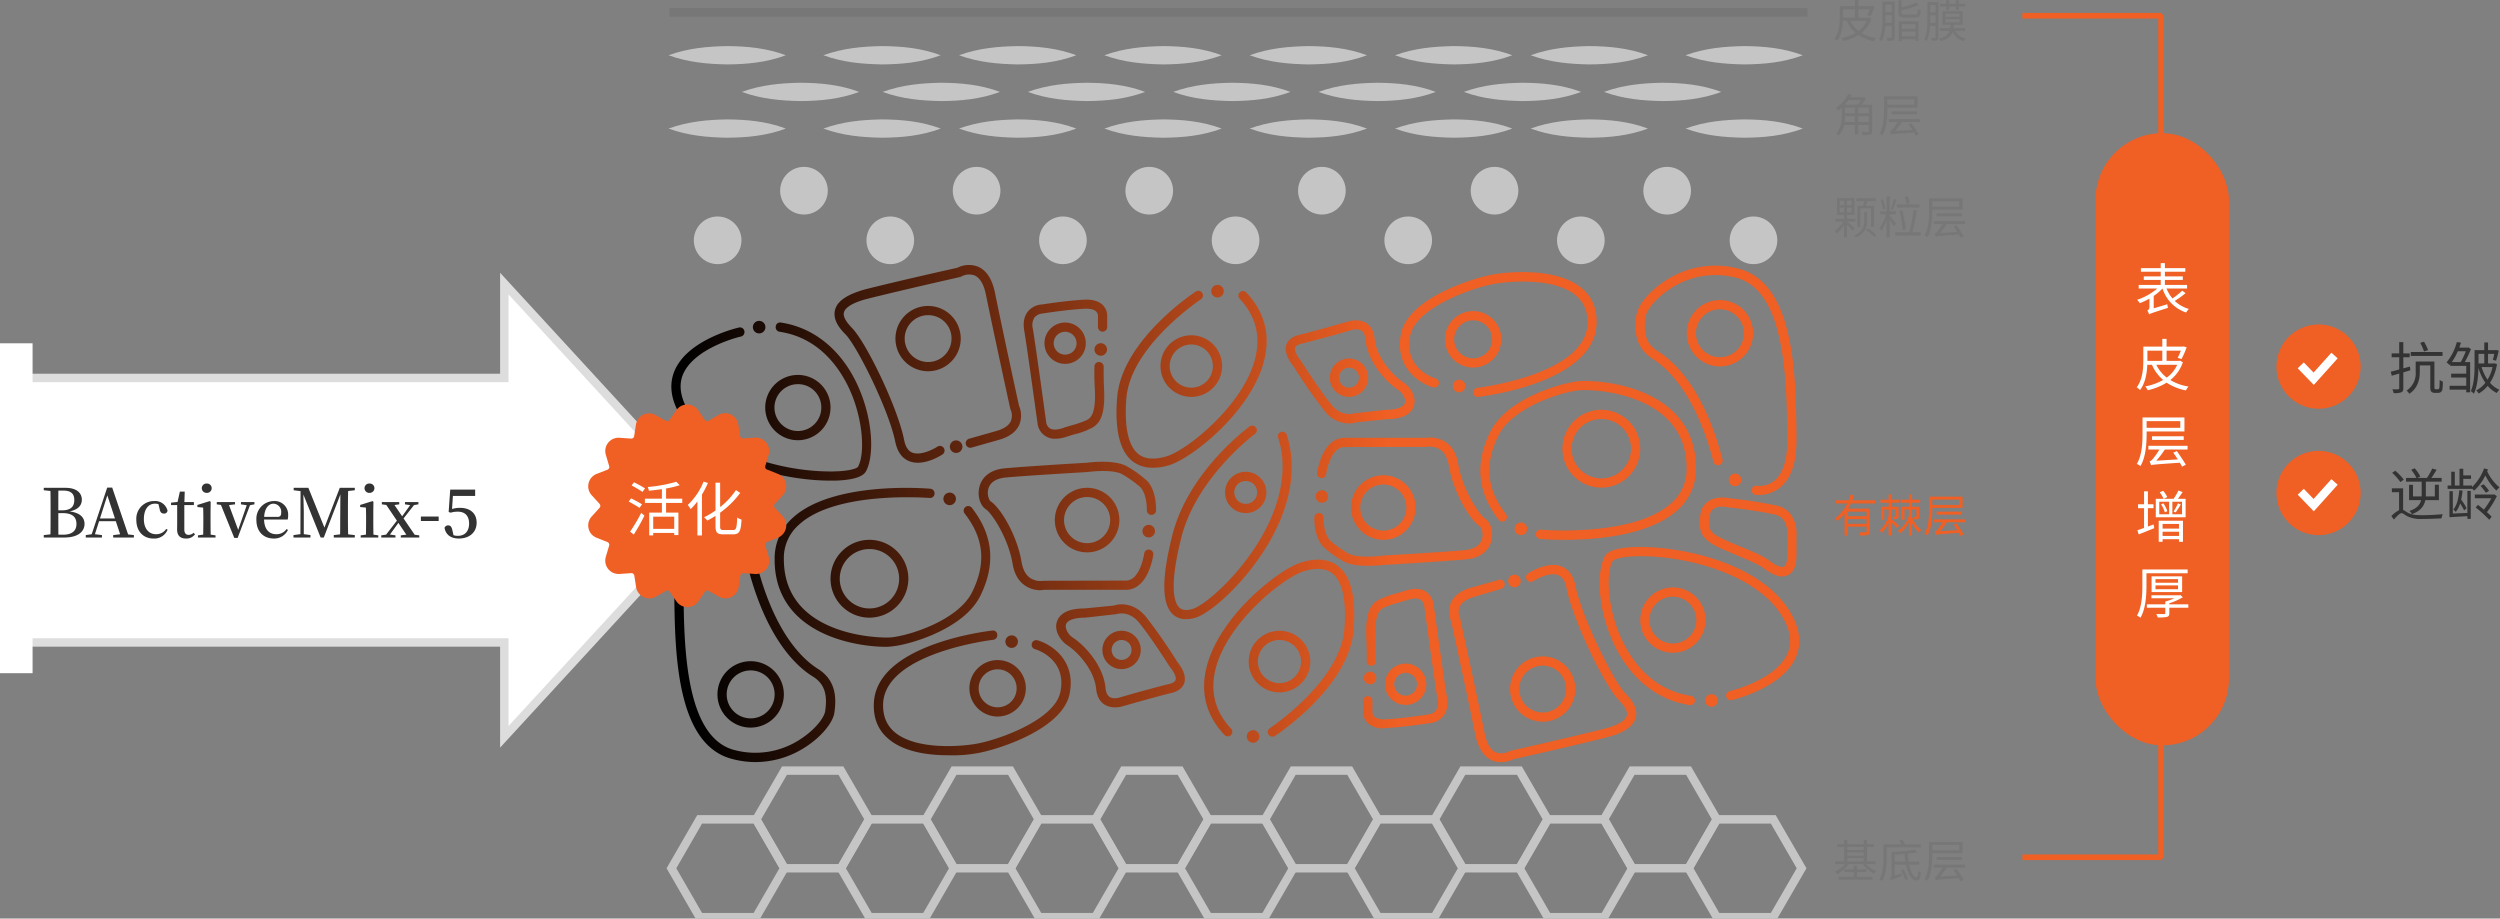 <svg xmlns="http://www.w3.org/2000/svg" xmlns:xlink="http://www.w3.org/1999/xlink" width="890" height="327" viewBox="0 0 890 327">
  <rect x="0" y="0" width="890" height="327" fill="#808080" stroke="none"/>
  <defs>
    <linearGradient id="linear-gradient" x1="0.638" y1="0.52" x2="0.016" y2="0.53" gradientUnits="objectBoundingBox">
      <stop offset="0" stop-color="#f05f23"/>
      <stop offset="1"/>
    </linearGradient>
    <clipPath id="clip-icon-product-intro-2-cn">
      <rect width="890" height="327"/>
    </clipPath>
  </defs>
  <g id="icon-product-intro-2-cn" clip-path="url(#clip-icon-product-intro-2-cn)">
    <g id="Group_18478" data-name="Group 18478" transform="translate(237.631 4.408)">
      <path id="Path_27039" data-name="Path 27039" d="M0,0H405.133" transform="translate(0.699)" fill="none" stroke="#777" stroke-width="3"/>
      <g id="Group_18471" data-name="Group 18471" transform="translate(0.369 12)">
        <g id="Group_18408" data-name="Group 18408" transform="translate(0 26.098)">
          <path id="Path_26913" data-name="Path 26913" d="M.71,10.712C7.691,8.168,14.607,7.58,21.588,7.45c6.981.065,13.9.652,20.878,3.262-6.981,2.61-13.9,3.2-20.878,3.262C14.607,13.844,7.691,13.257.71,10.712Z" transform="translate(-0.71 -7.45)" fill="#c5c5c5"/>
        </g>
        <g id="Group_18409" data-name="Group 18409" transform="translate(55.131 26.098)">
          <path id="Path_26914" data-name="Path 26914" d="M9.16,10.712c6.981-2.545,13.9-3.132,20.878-3.262,6.981.065,13.9.652,20.878,3.262-6.981,2.61-13.9,3.2-20.878,3.262C23.057,13.844,16.076,13.257,9.16,10.712Z" transform="translate(-9.16 -7.45)" fill="#c5c5c5"/>
        </g>
        <g id="Group_18410" data-name="Group 18410" transform="translate(103.415 26.098)">
          <path id="Path_26915" data-name="Path 26915" d="M17.6,10.712C24.581,8.168,31.5,7.58,38.478,7.45c6.981.065,13.9.652,20.878,3.262-6.981,2.61-13.9,3.2-20.878,3.262C31.562,13.844,24.581,13.257,17.6,10.712Z" transform="translate(-17.6 -7.45)" fill="#c5c5c5"/>
        </g>
        <g id="Group_18411" data-name="Group 18411" transform="translate(155.153 26.098)">
          <path id="Path_26916" data-name="Path 26916" d="M26.05,10.712c6.981-2.545,13.9-3.132,20.878-3.262,6.981.065,13.9.652,20.878,3.262-6.981,2.61-13.9,3.2-20.878,3.262C39.947,13.844,33.031,13.257,26.05,10.712Z" transform="translate(-26.05 -7.45)" fill="#c5c5c5"/>
        </g>
        <g id="Group_18412" data-name="Group 18412" transform="translate(206.891 26.098)">
          <path id="Path_26917" data-name="Path 26917" d="M34.5,10.712C41.481,8.168,48.4,7.58,55.378,7.45c6.981.065,13.9.652,20.878,3.262-6.981,2.61-13.9,3.2-20.878,3.262C48.4,13.844,41.416,13.257,34.5,10.712Z" transform="translate(-34.5 -7.45)" fill="#c5c5c5"/>
        </g>
        <g id="Group_18413" data-name="Group 18413" transform="translate(258.629 26.098)">
          <path id="Path_26918" data-name="Path 26918" d="M42.95,10.712c6.981-2.545,13.9-3.132,20.878-3.262,6.981.065,13.9.652,20.878,3.262-6.981,2.61-13.9,3.2-20.878,3.262C56.847,13.844,49.866,13.257,42.95,10.712Z" transform="translate(-42.95 -7.45)" fill="#c5c5c5"/>
        </g>
        <g id="Group_18414" data-name="Group 18414" transform="translate(306.912 26.098)">
          <path id="Path_26919" data-name="Path 26919" d="M51.39,10.712c6.981-2.545,13.9-3.132,20.878-3.262,6.981.065,13.9.652,20.878,3.262-6.981,2.61-13.9,3.2-20.878,3.262C65.287,13.844,58.371,13.257,51.39,10.712Z" transform="translate(-51.39 -7.45)" fill="#c5c5c5"/>
        </g>
        <g id="Group_18415" data-name="Group 18415" transform="translate(362.043 26.098)">
          <path id="Path_26920" data-name="Path 26920" d="M59.84,10.712c6.981-2.545,13.9-3.132,20.878-3.262,6.981.065,13.9.652,20.878,3.262-6.981,2.61-13.9,3.2-20.878,3.262C73.737,13.844,66.821,13.257,59.84,10.712Z" transform="translate(-59.84 -7.45)" fill="#c5c5c5"/>
        </g>
        <g id="Group_18425" data-name="Group 18425" transform="translate(26.098 13.049)">
          <path id="Path_26930" data-name="Path 26930" d="M4.71,8.712c6.981-2.545,13.9-3.132,20.878-3.262,6.981.065,13.9.652,20.878,3.262-6.981,2.61-13.9,3.2-20.878,3.262C18.607,11.844,11.691,11.257,4.71,8.712Z" transform="translate(-4.71 -5.45)" fill="#c5c5c5"/>
        </g>
        <g id="Group_18426" data-name="Group 18426" transform="translate(76.229 13.049)">
          <path id="Path_26931" data-name="Path 26931" d="M13.16,8.712c6.981-2.545,13.9-3.132,20.878-3.262,6.981.065,13.9.652,20.878,3.262-6.981,2.61-13.9,3.2-20.878,3.262C27.057,11.844,20.076,11.257,13.16,8.712Z" transform="translate(-13.16 -5.45)" fill="#c5c5c5"/>
        </g>
        <g id="Group_18427" data-name="Group 18427" transform="translate(127.906 13.049)">
          <path id="Path_26932" data-name="Path 26932" d="M21.6,8.712C28.581,6.168,35.5,5.58,42.478,5.45c6.981.065,13.9.652,20.878,3.262-6.981,2.61-13.9,3.2-20.878,3.262C35.562,11.844,28.581,11.257,21.6,8.712Z" transform="translate(-21.6 -5.45)" fill="#c5c5c5"/>
        </g>
        <g id="Group_18428" data-name="Group 18428" transform="translate(179.644 13.049)">
          <path id="Path_26933" data-name="Path 26933" d="M30.05,8.712c6.981-2.545,13.9-3.132,20.878-3.262,6.981.065,13.9.652,20.878,3.262-6.981,2.61-13.9,3.2-20.878,3.262C43.947,11.844,37.031,11.257,30.05,8.712Z" transform="translate(-30.05 -5.45)" fill="#c5c5c5"/>
        </g>
        <g id="Group_18429" data-name="Group 18429" transform="translate(231.382 13.049)">
          <path id="Path_26934" data-name="Path 26934" d="M38.5,8.712C45.481,6.168,52.4,5.58,59.378,5.45c6.981.065,13.9.652,20.878,3.262-6.981,2.61-13.9,3.2-20.878,3.262C52.4,11.844,45.416,11.257,38.5,8.712Z" transform="translate(-38.5 -5.45)" fill="#c5c5c5"/>
        </g>
        <g id="Group_18430" data-name="Group 18430" transform="translate(283.12 13.049)">
          <path id="Path_26935" data-name="Path 26935" d="M46.95,8.712c6.981-2.545,13.9-3.132,20.878-3.262,6.981.065,13.9.652,20.878,3.262-6.981,2.61-13.9,3.2-20.878,3.262C60.847,11.844,53.866,11.257,46.95,8.712Z" transform="translate(-46.95 -5.45)" fill="#c5c5c5"/>
        </g>
        <g id="Group_18431" data-name="Group 18431" transform="translate(333.01 13.049)">
          <path id="Path_26936" data-name="Path 26936" d="M55.39,8.712c6.981-2.545,13.9-3.132,20.878-3.262,6.981.065,13.9.652,20.878,3.262-6.981,2.61-13.9,3.2-20.878,3.262C69.287,11.844,62.371,11.257,55.39,8.712Z" transform="translate(-55.39 -5.45)" fill="#c5c5c5"/>
        </g>
        <g id="Group_18441" data-name="Group 18441" transform="translate(0 0)">
          <path id="Path_26946" data-name="Path 26946" d="M.71,6.712C7.691,4.168,14.607,3.58,21.588,3.45c6.981.065,13.9.652,20.878,3.262-6.981,2.61-13.9,3.2-20.878,3.262C14.607,9.844,7.691,9.257.71,6.712Z" transform="translate(-0.71 -3.45)" fill="#c5c5c5"/>
        </g>
        <g id="Group_18442" data-name="Group 18442" transform="translate(55.131 0)">
          <path id="Path_26947" data-name="Path 26947" d="M9.16,6.712c6.981-2.545,13.9-3.132,20.878-3.262,6.981.065,13.9.652,20.878,3.262-6.981,2.61-13.9,3.2-20.878,3.262C23.057,9.844,16.076,9.257,9.16,6.712Z" transform="translate(-9.16 -3.45)" fill="#c5c5c5"/>
        </g>
        <g id="Group_18443" data-name="Group 18443" transform="translate(103.415 0)">
          <path id="Path_26948" data-name="Path 26948" d="M17.6,6.712C24.581,4.168,31.5,3.58,38.478,3.45c6.981.065,13.9.652,20.878,3.262-6.981,2.61-13.9,3.2-20.878,3.262C31.562,9.844,24.581,9.257,17.6,6.712Z" transform="translate(-17.6 -3.45)" fill="#c5c5c5"/>
        </g>
        <g id="Group_18444" data-name="Group 18444" transform="translate(155.153 0)">
          <path id="Path_26949" data-name="Path 26949" d="M26.05,6.712c6.981-2.545,13.9-3.132,20.878-3.262,6.981.065,13.9.652,20.878,3.262-6.981,2.61-13.9,3.2-20.878,3.262C39.947,9.844,33.031,9.257,26.05,6.712Z" transform="translate(-26.05 -3.45)" fill="#c5c5c5"/>
        </g>
        <g id="Group_18445" data-name="Group 18445" transform="translate(206.891 0)">
          <path id="Path_26950" data-name="Path 26950" d="M34.5,6.712C41.481,4.168,48.4,3.58,55.378,3.45c6.981.065,13.9.652,20.878,3.262-6.981,2.61-13.9,3.2-20.878,3.262C48.4,9.844,41.416,9.257,34.5,6.712Z" transform="translate(-34.5 -3.45)" fill="#c5c5c5"/>
        </g>
        <g id="Group_18446" data-name="Group 18446" transform="translate(258.629 0)">
          <path id="Path_26951" data-name="Path 26951" d="M42.95,6.712c6.981-2.545,13.9-3.132,20.878-3.262,6.981.065,13.9.652,20.878,3.262-6.981,2.61-13.9,3.2-20.878,3.262C56.847,9.844,49.866,9.257,42.95,6.712Z" transform="translate(-42.95 -3.45)" fill="#c5c5c5"/>
        </g>
        <g id="Group_18447" data-name="Group 18447" transform="translate(306.912 0)">
          <path id="Path_26952" data-name="Path 26952" d="M51.39,6.712c6.981-2.545,13.9-3.132,20.878-3.262,6.981.065,13.9.652,20.878,3.262-6.981,2.61-13.9,3.2-20.878,3.262C65.287,9.844,58.371,9.257,51.39,6.712Z" transform="translate(-51.39 -3.45)" fill="#c5c5c5"/>
        </g>
        <g id="Group_18448" data-name="Group 18448" transform="translate(362.043 0)">
          <path id="Path_26953" data-name="Path 26953" d="M59.84,6.712c6.981-2.545,13.9-3.132,20.878-3.262,6.981.065,13.9.652,20.878,3.262-6.981,2.61-13.9,3.2-20.878,3.262C73.737,9.844,66.821,9.257,59.84,6.712Z" transform="translate(-59.84 -3.45)" fill="#c5c5c5"/>
        </g>
      </g>
      <g id="Group_18472" data-name="Group 18472" transform="translate(9.369 55)">
        <ellipse id="Ellipse_350" data-name="Ellipse 350" cx="8.482" cy="8.482" rx="8.482" ry="8.482" transform="translate(61.46 17.661)" fill="#c5c5c5"/>
        <ellipse id="Ellipse_351" data-name="Ellipse 351" cx="8.482" cy="8.482" rx="8.482" ry="8.482" transform="translate(0 17.661)" fill="#c5c5c5"/>
        <ellipse id="Ellipse_352" data-name="Ellipse 352" cx="8.482" cy="8.482" rx="8.482" ry="8.482" transform="translate(122.92 17.661)" fill="#c5c5c5"/>
        <ellipse id="Ellipse_353" data-name="Ellipse 353" cx="8.482" cy="8.482" rx="8.482" ry="8.482" transform="translate(184.381 17.661)" fill="#c5c5c5"/>
        <ellipse id="Ellipse_354" data-name="Ellipse 354" cx="8.482" cy="8.482" rx="8.482" ry="8.482" transform="translate(245.841 17.661)" fill="#c5c5c5"/>
        <ellipse id="Ellipse_355" data-name="Ellipse 355" cx="8.482" cy="8.482" rx="8.482" ry="8.482" transform="translate(307.301 17.661)" fill="#c5c5c5"/>
        <ellipse id="Ellipse_356" data-name="Ellipse 356" cx="8.482" cy="8.482" rx="8.482" ry="8.482" transform="translate(368.761 17.661)" fill="#c5c5c5"/>
        <ellipse id="Ellipse_366" data-name="Ellipse 366" cx="8.482" cy="8.482" rx="8.482" ry="8.482" transform="translate(30.73 0)" fill="#c5c5c5"/>
        <ellipse id="Ellipse_368" data-name="Ellipse 368" cx="8.482" cy="8.482" rx="8.482" ry="8.482" transform="translate(92.19 0)" fill="#c5c5c5"/>
        <ellipse id="Ellipse_369" data-name="Ellipse 369" cx="8.482" cy="8.482" rx="8.482" ry="8.482" transform="translate(153.65 0)" fill="#c5c5c5"/>
        <ellipse id="Ellipse_371" data-name="Ellipse 371" cx="8.482" cy="8.482" rx="8.482" ry="8.482" transform="translate(215.111 0)" fill="#c5c5c5"/>
        <ellipse id="Ellipse_373" data-name="Ellipse 373" cx="8.482" cy="8.482" rx="8.482" ry="8.482" transform="translate(276.571 0)" fill="#c5c5c5"/>
        <ellipse id="Ellipse_374" data-name="Ellipse 374" cx="8.482" cy="8.482" rx="8.482" ry="8.482" transform="translate(338.031 0)" fill="#c5c5c5"/>
      </g>
      <g id="Group_18473" data-name="Group 18473" transform="translate(1.398 269.92)">
        <path id="Path_27011" data-name="Path 27011" d="M30.713,81.78H10.624L.58,64.375,10.624,46.97H30.713L40.757,64.375Z" transform="translate(-0.58 -29.601)" fill="none" stroke="#c5c5c5" stroke-linecap="round" stroke-miterlimit="10" stroke-width="3"/>
        <path id="Path_27012" data-name="Path 27012" d="M39.043,86.544H18.954L8.91,69.139,18.954,51.77H39.043L49.087,69.139Z" transform="translate(21.295 -51.77)" fill="none" stroke="#c5c5c5" stroke-linecap="round" stroke-miterlimit="10" stroke-width="3"/>
        <path id="Path_27013" data-name="Path 27013" d="M47.363,81.78H27.274L17.23,64.375,27.274,46.97H47.363L57.407,64.375Z" transform="translate(43.144 -29.601)" fill="none" stroke="#c5c5c5" stroke-linecap="round" stroke-miterlimit="10" stroke-width="3"/>
        <path id="Path_27014" data-name="Path 27014" d="M55.693,86.544H35.6L25.56,69.139,35.6,51.77H55.693L65.737,69.139Z" transform="translate(65.019 -51.77)" fill="none" stroke="#c5c5c5" stroke-linecap="round" stroke-miterlimit="10" stroke-width="3"/>
        <path id="Path_27015" data-name="Path 27015" d="M64.013,81.78H43.924L33.88,64.375,43.924,46.97H64.013L74.057,64.375Z" transform="translate(86.868 -29.601)" fill="none" stroke="#c5c5c5" stroke-linecap="round" stroke-miterlimit="10" stroke-width="3"/>
        <path id="Path_27016" data-name="Path 27016" d="M72.343,86.544H52.254L42.21,69.139,52.254,51.77H72.343L82.387,69.139Z" transform="translate(108.743 -51.77)" fill="none" stroke="#c5c5c5" stroke-linecap="round" stroke-miterlimit="10" stroke-width="3"/>
        <path id="Path_27042" data-name="Path 27042" d="M72.343,86.544H52.254L42.21,69.139,52.254,51.77H72.343L82.387,69.139Z" transform="translate(289.746 -51.77)" fill="none" stroke="#c5c5c5" stroke-linecap="round" stroke-miterlimit="10" stroke-width="3"/>
        <path id="Path_27017" data-name="Path 27017" d="M80.663,81.78H60.574L50.53,64.375,60.574,46.97H80.663l10.08,17.405Z" transform="translate(130.592 -29.601)" fill="none" stroke="#c5c5c5" stroke-linecap="round" stroke-miterlimit="10" stroke-width="3"/>
        <path id="Path_27040" data-name="Path 27040" d="M80.663,81.78H60.574L50.53,64.375,60.574,46.97H80.663l10.08,17.405Z" transform="translate(311.595 -29.601)" fill="none" stroke="#c5c5c5" stroke-linecap="round" stroke-miterlimit="10" stroke-width="3"/>
        <path id="Path_27018" data-name="Path 27018" d="M88.993,86.544H68.9L58.86,69.139,68.9,51.77H88.993L99.037,69.139Z" transform="translate(152.467 -51.77)" fill="none" stroke="#c5c5c5" stroke-linecap="round" stroke-miterlimit="10" stroke-width="3"/>
        <path id="Path_27019" data-name="Path 27019" d="M97.323,81.78H77.234L67.19,64.375,77.234,46.97H97.323l10.044,17.405Z" transform="translate(174.342 -29.601)" fill="none" stroke="#c5c5c5" stroke-linecap="round" stroke-miterlimit="10" stroke-width="3"/>
        <path id="Path_27020" data-name="Path 27020" d="M105.679,86.544H85.554L75.51,69.139,85.554,51.77h20.125l10.044,17.369Z" transform="translate(196.191 -51.77)" fill="none" stroke="#c5c5c5" stroke-linecap="round" stroke-miterlimit="10" stroke-width="3"/>
        <path id="Path_27021" data-name="Path 27021" d="M113.973,81.78H93.884L83.84,64.375,93.884,46.97h20.088l10.044,17.405Z" transform="translate(218.066 -29.601)" fill="none" stroke="#c5c5c5" stroke-linecap="round" stroke-miterlimit="10" stroke-width="3"/>
      </g>
      <path id="Path_27037" data-name="Path 27037" d="M56.47,76.768c-15.562,0-41.959-5.778-52.6-22.129C-.067,48.6-.986,42.951,1.049,37.895,5.58,26.6,23.244,22.464,24.032,22.267A1.612,1.612,0,0,1,26,23.514a1.643,1.643,0,0,1-1.248,1.97c-.2,0-16.744,3.94-20.684,13.658-1.576,4.006-.722,8.668,2.561,13.724C15.5,66.459,37.887,73.091,54.959,73.485c7.748.2,11.032-.985,11.491-1.642,2.627-4.728,1.839-17.795-3.612-28.826-3.809-7.683-11.1-17.27-24.3-19.24a1.649,1.649,0,0,1-1.379-1.9A1.555,1.555,0,0,1,39,20.494c11.36,1.707,20.881,9.193,26.725,21.078C71.9,54.18,72.36,67.9,69.274,73.485c-1.116,1.97-4.728,3.086-10.835,3.283Zm.2-26A11.623,11.623,0,1,0,45.044,62.387,11.644,11.644,0,0,0,56.667,50.765Zm-3.283,0a8.339,8.339,0,1,1-8.339-8.339A8.268,8.268,0,0,1,53.383,50.765ZM84.377,111.7a13.855,13.855,0,1,0-13.855,13.855A13.9,13.9,0,0,0,84.377,111.7Zm-3.283,0a10.572,10.572,0,1,1-10.572-10.572A10.565,10.565,0,0,1,81.094,111.7Zm-41.04,41.171a11.819,11.819,0,1,0-11.819,11.82A11.854,11.854,0,0,0,40.054,152.872Zm-3.283,0a8.536,8.536,0,1,1-8.536-8.536A8.519,8.519,0,0,1,36.77,152.872Zm89.434-2.167a10.047,10.047,0,1,0-10.047,10.047A10.089,10.089,0,0,0,126.2,150.705Zm-3.283,0a6.763,6.763,0,1,1-6.763-6.763A6.754,6.754,0,0,1,122.921,150.705Zm44.192-13.658a6.829,6.829,0,1,0-6.829,6.829A6.866,6.866,0,0,0,167.113,137.047Zm-3.283,0a3.546,3.546,0,1,1-3.546-3.546A3.531,3.531,0,0,1,163.83,137.047ZM159.5,90.82a11.491,11.491,0,1,0-11.491,11.491A11.5,11.5,0,0,0,159.5,90.82Zm-3.283,0a8.208,8.208,0,1,1-8.208-8.208A8.211,8.211,0,0,1,156.213,90.82ZM103.025,26.207A11.623,11.623,0,1,0,91.4,37.829,11.644,11.644,0,0,0,103.025,26.207Zm-3.283,0A8.339,8.339,0,1,1,91.4,17.867,8.268,8.268,0,0,1,99.742,26.207Zm47.8,1.642a7.354,7.354,0,1,0-7.354,7.354A7.342,7.342,0,0,0,147.545,27.848Zm-3.283,0a4.071,4.071,0,1,1-4.071-4.071A4.092,4.092,0,0,1,144.262,27.848Zm51.809,8.142a10.966,10.966,0,1,0-10.966,10.966A10.985,10.985,0,0,0,196.071,35.991Zm-3.283,0a7.683,7.683,0,1,1-7.683-7.683A7.692,7.692,0,0,1,192.788,35.991ZM96.525,67.444a1.657,1.657,0,1,0-1.839-2.758c-1.51.985-6.041,3.283-8.93,2.1-1.445-.591-2.43-2.1-2.889-4.531-2.3-11.557-13.461-34.6-18.517-39.792-.985-1.051-3.48-3.612-2.889-5.647.525-1.839,3.48-3.546,8.4-4.793,14.774-3.677,32.766-7.683,32.963-7.748l.46-.2a5.783,5.783,0,0,1,4.728-.328c1.9.854,3.283,3.283,4.005,6.96,2.561,12.607,8.6,40.318,8.6,40.318l.131.394a5.334,5.334,0,0,1,.131,4.137c-.722,1.576-2.43,2.758-5.187,3.546l-9.718,2.758a1.659,1.659,0,0,0-1.116,2.036,1.63,1.63,0,0,0,2.036,1.116l9.718-2.758c3.743-1.051,6.172-2.889,7.289-5.45a8.764,8.764,0,0,0-.131-6.7c-.525-2.364-6.107-28.038-8.536-40.121-.985-4.859-2.955-7.945-5.91-9.324a8.994,8.994,0,0,0-7.486.328c-2.036.46-18.911,4.2-32.832,7.683-6.3,1.773-9.85,4.071-10.7,7.223-1.116,3.874,2.3,7.42,3.743,8.865,4.137,4.268,15.365,26.857,17.664,38.151.722,3.546,2.364,5.844,4.859,6.895a8.317,8.317,0,0,0,3.086.591C91.994,70.464,96.328,67.575,96.525,67.444Zm44.192-6.3c.657-.2,1.576-.525,2.561-.788a28.017,28.017,0,0,0,6.566-2.43c2.3-1.379,4.728-3.677,4.2-13.921-.2-4.2-.131-7.748-.131-7.748a1.67,1.67,0,0,0-1.576-1.707,1.551,1.551,0,0,0-1.707,1.576c0,.131-.131,3.743.131,8.011.46,9.127-1.576,10.309-2.889,11.1a38.189,38.189,0,0,1-5.581,1.9c-1.051.328-2.036.591-2.692.854-2.233.788-3.94.788-4.925.131a3.218,3.218,0,0,1-1.248-2.364c-.066-.263-3.546-26-4.728-33.029a5.09,5.09,0,0,1,.657-4.137,4.268,4.268,0,0,1,2.758-1.313c.066,0,8.6-1.379,15.1-1.707,1.9-.066,3.283.263,4.005.985a2.245,2.245,0,0,1,.657,1.576v4.005a1.642,1.642,0,0,0,3.283,0V18.261a5.39,5.39,0,0,0-1.51-3.94c-1.445-1.445-3.677-2.1-6.5-1.97-6.7.328-15.1,1.707-15.234,1.707a7.069,7.069,0,0,0-4.925,2.43c-1.379,1.642-1.839,3.94-1.379,6.763,1.182,6.96,4.662,32.7,4.728,32.832a6.152,6.152,0,0,0,6.435,5.778A12.282,12.282,0,0,0,140.716,61.14Zm36.575,10.112c7.945-2.43,28.826-18.78,33.62-36.772,2.5-9.39.394-17.664-6.238-24.69a1.587,1.587,0,0,0-2.3-.066,1.645,1.645,0,0,0-.066,2.3c5.778,6.107,7.617,13.4,5.45,21.6-4.4,16.613-24.23,32.307-31.387,34.474-4.4,1.313-7.814,1.051-10.178-.854-3.546-2.889-4.99-9.718-4.2-19.83,1.51-18.583,26.266-35,26.528-35.2a1.657,1.657,0,0,0-1.839-2.758c-1.051.722-26.331,17.467-27.973,37.691-.919,11.426.919,19.043,5.384,22.654a11.239,11.239,0,0,0,7.223,2.364A18.421,18.421,0,0,0,177.291,71.252ZM78.4,135.8c6.107-.525,25.675-6.041,31.584-17.992,5.581-11.294,4.6-21.6-3.021-31.387a1.636,1.636,0,0,0-2.561,2.036c6.895,8.865,7.748,17.729,2.692,27.973-4.99,10.112-22.457,15.562-28.958,16.153-3.612.263-20.487-.328-30.468-9.521-5.122-4.728-7.617-10.9-7.617-18.386A15.694,15.694,0,0,1,45.5,92.4C58.768,80.248,91.6,82.94,91.928,82.94A1.6,1.6,0,0,0,93.7,81.43a1.632,1.632,0,0,0-1.51-1.773c-1.445-.131-34.539-2.824-48.92,10.309a19.321,19.321,0,0,0-6.5,14.709c-.066,8.471,2.889,15.5,8.6,20.75C55.025,134.289,70,135.931,76.3,135.931A15.288,15.288,0,0,0,78.4,135.8ZM47.8,171.587c5.516-3.546,9.718-8.6,10.244-12.213.722-5.056.722-11.491-5.91-15.628C46.817,140.4,36.9,131.2,30.6,107.17a1.669,1.669,0,0,0-2.036-1.182,1.69,1.69,0,0,0-1.182,2.036c6.566,25.149,17.2,34.933,22.982,38.479,4.005,2.5,5.319,6.107,4.4,12.345-.328,2.233-3.48,6.5-8.733,9.915a29.049,29.049,0,0,1-23.967,3.809C4.858,167.647,4.529,135.406,4.332,116.1v-1.116c-.066-6.829,1.445-11.82,4.4-14.38a8.755,8.755,0,0,1,6.369-1.97,1.636,1.636,0,0,0,.591-3.218,11.588,11.588,0,0,0-9,2.692c-3.809,3.283-5.713,8.93-5.647,16.941v1.116c.2,21.472.591,53.976,20.093,59.557a32.954,32.954,0,0,0,8.733,1.248A32.73,32.73,0,0,0,47.8,171.587Zm62.052,2.036c7.486-1.51,29.352-8.536,31.913-20.881,2.43-11.885-6.369-17.664-11.36-19.108a1.642,1.642,0,1,0-.919,3.152c.131,0,11.491,3.349,9,15.234-1.97,9.718-20.947,16.679-29.352,18.32-5.253,1.051-21.932,2.561-29.68-4.071-2.889-2.5-4.2-5.778-4.071-10.112.788-18.189,38.807-22.654,39.2-22.72a1.634,1.634,0,0,0,1.445-1.839,1.538,1.538,0,0,0-1.839-1.445c-1.707.2-41.171,4.859-42.091,25.806-.263,5.319,1.51,9.653,5.187,12.739,5.319,4.6,13.921,5.844,21.209,5.844A49.464,49.464,0,0,0,109.854,173.622Zm50.89-16.547c.131,0,10.375-3.021,17.335-4.728,3.021-.722,4.137-2.364,4.531-3.546,1.051-3.415-2.233-7.157-2.43-7.42a189.627,189.627,0,0,0-11.229-16.153c-5.122-6.238-11.36-4.071-11.229-4.006l-10.638,1.051c-6.96,0-9.193,2.627-9.85,4.793-.985,3.218,1.313,6.763,3.874,8.4,3.809,2.5,9.456,8.865,10.112,15.365.263,2.692,1.313,4.662,3.086,5.713a6.664,6.664,0,0,0,3.546.919A7.955,7.955,0,0,0,160.744,157.075Zm-2.3-32.766c.2-.066,4.4-1.445,8.011,2.955,4.334,5.253,10.9,15.694,11.163,16.022.788.919,2.3,3.152,1.9,4.465-.263.722-1.313,1.182-2.167,1.379-7.026,1.707-17.4,4.728-17.6,4.793,0,0-2.233.788-3.677-.131-.854-.525-1.379-1.642-1.51-3.283-.788-8.011-7.486-15.168-11.557-17.795-1.576-.985-2.955-3.218-2.5-4.728s2.955-2.43,6.763-2.43Zm-25.675-8.668h29.023c8.011,0,9.718-11.951,9.784-12.476a1.633,1.633,0,0,0-1.379-1.839,1.6,1.6,0,0,0-1.839,1.379c0,.066-1.445,9.653-6.5,9.653l-29.352.066a6.662,6.662,0,0,1-4.728-.985c-1.576-1.051-2.627-2.955-3.086-5.647-1.642-9.85-7.683-19.5-10.966-21.6-.591-.394-1.379-2.3-.919-4.334.591-2.43,2.758-3.874,6.238-4.2,9.653-.854,28.958-1.9,29.286-1.97,2.43-.328,9.324-.854,12.279.854a41.4,41.4,0,0,1,6.172,4.4s2.5,1.97,2.5,8.339a1.642,1.642,0,1,0,3.283,0c0-8.142-3.48-10.769-3.677-10.835a37.7,37.7,0,0,0-6.632-4.728c-4.465-2.561-13.4-1.445-14.249-1.313-.2,0-19.5,1.116-29.22,1.97-6.895.591-8.733,4.859-9.127,6.7-.788,3.086.263,6.566,2.3,7.88,2.1,1.379,7.945,10.112,9.521,19.371.591,3.611,2.1,6.238,4.465,7.814a9.647,9.647,0,0,0,5.516,1.642C132.246,115.707,132.837,115.641,132.771,115.641ZM32.437,93.053a6.456,6.456,0,0,0,2.692-4.4c1.051-6.3-.394-9.062-6.172-11.885-1.773-.854-4.005-1.773-6.3-2.758-3.874-1.642-8.339-3.48-9.981-4.793-1.97-1.576-5.778-3.94-8.668-2.5C1.969,67.706.984,70.136.984,73.879v6.895c-.263,3.021.854,9.193,6.829,10.638a162.586,162.586,0,0,0,16.876,2.627,12.157,12.157,0,0,0,2.692.263A8.533,8.533,0,0,0,32.437,93.053ZM10.7,71.843c1.97,1.576,6.238,3.349,10.7,5.187,2.233.985,4.4,1.9,6.107,2.692,4.268,2.036,5.253,3.218,4.4,8.339A3.385,3.385,0,0,1,30.6,90.295c-1.576,1.051-4.2.788-5.319.525A165.9,165.9,0,0,1,8.6,88.259c-4.793-1.116-4.334-6.895-4.334-7.289V73.944c0-2.3.46-3.874,1.182-4.2a1.917,1.917,0,0,1,.591-.131C7.156,69.611,8.863,70.464,10.7,71.843Zm353.666,83.393a1.587,1.587,0,0,0-1.379-1.839c-13.2-1.97-20.487-11.557-24.23-19.24-5.45-11.1-6.238-24.1-3.611-28.826.46-.591,3.809-1.839,11.491-1.642,17.073.394,39.464,7.026,48.329,20.618,3.283,5.056,4.137,9.718,2.5,13.724-3.874,9.653-20.487,13.658-20.684,13.658a1.7,1.7,0,0,0-1.248,1.97,1.661,1.661,0,0,0,1.97,1.248c.722-.2,18.386-4.4,22.982-15.628,2.036-5.122,1.116-10.7-2.823-16.744-11.1-17.073-39.464-22.588-54.5-22.129-6.107.2-9.784,1.313-10.835,3.283-3.086,5.581-2.627,19.371,3.546,31.913,5.844,11.885,15.3,19.371,26.725,21.078h.263A1.609,1.609,0,0,0,364.368,155.236Zm3.809-28.826a11.622,11.622,0,1,0-11.623,11.623A11.6,11.6,0,0,0,368.176,126.41Zm-3.283,0a8.339,8.339,0,1,1-8.339-8.339A8.351,8.351,0,0,1,364.893,126.41Zm-19.962-61a13.855,13.855,0,1,0-13.855,13.855A13.9,13.9,0,0,0,344.931,65.408Zm-3.283,0a10.572,10.572,0,1,1-10.572-10.572A10.565,10.565,0,0,1,341.648,65.408ZM385.117,24.3A11.819,11.819,0,1,0,373.3,36.122,11.854,11.854,0,0,0,385.117,24.3Zm-3.283,0a8.536,8.536,0,1,1-8.536-8.536A8.519,8.519,0,0,1,381.834,24.3Zm-86.348,2.167A10.047,10.047,0,1,0,285.44,36.516,10.089,10.089,0,0,0,295.486,26.469Zm-3.283,0a6.763,6.763,0,1,1-6.763-6.763A6.754,6.754,0,0,1,292.2,26.469ZM248.077,40.127a6.829,6.829,0,1,0-6.829,6.829A6.866,6.866,0,0,0,248.077,40.127Zm-3.283,0a3.546,3.546,0,1,1-3.546-3.546A3.531,3.531,0,0,1,244.794,40.127Zm20.159,46.227a11.491,11.491,0,1,0-11.491,11.491A11.5,11.5,0,0,0,264.952,86.355Zm-3.283,0a8.208,8.208,0,1,1-8.208-8.208A8.211,8.211,0,0,1,261.669,86.355Zm60.148,64.613a11.623,11.623,0,1,0-11.622,11.623A11.6,11.6,0,0,0,321.817,150.968Zm-3.283,0a8.339,8.339,0,1,1-8.339-8.339A8.351,8.351,0,0,1,318.534,150.968Zm-49.773-1.707a7.354,7.354,0,1,0-7.354,7.354A7.342,7.342,0,0,0,268.761,149.261Zm-3.283,0a4.071,4.071,0,1,1-4.071-4.071A4.092,4.092,0,0,1,265.478,149.261ZM211.83,80.97a7.354,7.354,0,1,0-7.354,7.354A7.342,7.342,0,0,0,211.83,80.97Zm-3.283,0a4.071,4.071,0,1,1-4.071-4.071A4.05,4.05,0,0,1,208.547,80.97Zm18.911,60.214a10.966,10.966,0,1,0-10.966,10.966A10.985,10.985,0,0,0,227.458,141.184Zm-3.283,0a7.683,7.683,0,1,1-7.683-7.683A7.693,7.693,0,0,1,224.175,141.184ZM31.255,19.9a2.233,2.233,0,1,0,2.233,2.233A2.214,2.214,0,0,0,31.255,19.9Zm70.129,42.55a2.233,2.233,0,1,0,2.233,2.233A2.256,2.256,0,0,0,101.384,62.453Zm-2.3,18.583a2.233,2.233,0,1,0,2.233,2.233A2.214,2.214,0,0,0,99.085,81.036ZM22.85,98.437a2.233,2.233,0,1,0,2.233,2.233A2.214,2.214,0,0,0,22.85,98.437Zm98.3,33.423a2.233,2.233,0,1,0,2.233,2.233A2.214,2.214,0,0,0,121.149,131.86Zm48.788-39.333a2.233,2.233,0,1,0,2.233,2.233A2.214,2.214,0,0,0,169.937,92.527ZM152.864,27.848a2.233,2.233,0,1,0,2.233,2.233A2.214,2.214,0,0,0,152.864,27.848ZM194.429,7.1a2.233,2.233,0,1,0,2.233,2.233A2.214,2.214,0,0,0,194.429,7.1ZM370.277,157.272a2.233,2.233,0,1,0-2.233-2.233A2.214,2.214,0,0,0,370.277,157.272Zm-70.129-42.55a2.233,2.233,0,1,0-2.233-2.233A2.214,2.214,0,0,0,300.148,114.722Zm2.3-18.583a2.233,2.233,0,1,0-2.233-2.233A2.174,2.174,0,0,0,302.447,96.139Zm76.236-17.4a2.233,2.233,0,1,0-2.233-2.233A2.214,2.214,0,0,0,378.682,78.738ZM280.449,45.315a2.233,2.233,0,1,0-2.233-2.233A2.214,2.214,0,0,0,280.449,45.315ZM231.6,84.648a2.233,2.233,0,1,0-2.233-2.233A2.214,2.214,0,0,0,231.6,84.648Zm17.138,64.613a2.233,2.233,0,1,0-2.233-2.233A2.214,2.214,0,0,0,248.733,149.261ZM207.1,170.076a2.233,2.233,0,1,0-2.233-2.233A2.214,2.214,0,0,0,207.1,170.076Zm92.52,5.91c2.036-.46,18.911-4.2,32.832-7.683,6.369-1.576,9.915-3.874,10.835-7.026,1.116-3.874-2.3-7.42-3.743-8.865-4.137-4.268-15.365-26.857-17.664-38.151-.722-3.546-2.364-5.844-4.859-6.895-5.056-2.1-11.688,2.233-12.017,2.43a1.618,1.618,0,0,0-.46,2.3,1.675,1.675,0,0,0,2.3.46c1.51-.985,6.041-3.349,8.93-2.1,1.445.591,2.43,2.1,2.889,4.531,2.3,11.557,13.461,34.6,18.517,39.792,1.051,1.116,3.546,3.677,2.955,5.713-.525,1.839-3.546,3.546-8.471,4.728-14.774,3.677-32.766,7.683-32.963,7.748l-.46.2a5.783,5.783,0,0,1-4.728.328c-1.9-.854-3.283-3.283-4.005-6.96-2.561-12.607-8.6-40.318-8.6-40.318l-.131-.394a5.334,5.334,0,0,1-.131-4.137c.722-1.576,2.43-2.758,5.187-3.546l9.653-2.889a1.659,1.659,0,0,0,1.116-2.036,1.63,1.63,0,0,0-2.036-1.116l-9.784,2.758c-3.743,1.051-6.172,2.889-7.289,5.384a8.764,8.764,0,0,0,.131,6.7c.525,2.364,6.107,28.038,8.536,40.055.985,4.859,2.955,7.945,5.91,9.324a7.25,7.25,0,0,0,3.218.657A9.257,9.257,0,0,0,299.623,175.986Zm-45.045-11.163c6.7-.328,15.1-1.707,15.234-1.707a7.069,7.069,0,0,0,4.925-2.43c1.379-1.642,1.839-3.94,1.379-6.763-1.182-6.96-4.662-32.7-4.728-32.832a6.382,6.382,0,0,0-2.692-4.728c-1.9-1.313-4.6-1.379-7.88-.263-.657.2-1.576.46-2.561.788a28.77,28.77,0,0,0-6.632,2.43c-2.3,1.379-4.728,3.677-4.2,13.921.2,4.2.131,7.748.131,7.748a1.67,1.67,0,0,0,1.576,1.707h.066a1.656,1.656,0,0,0,1.642-1.576c0-.131.131-3.743-.131-8.011-.46-9.127,1.576-10.309,2.889-11.1a41.191,41.191,0,0,1,5.581-1.9c1.051-.328,1.97-.591,2.692-.788,2.233-.722,3.94-.788,4.925-.131a3.218,3.218,0,0,1,1.248,2.364c.066.263,3.546,26,4.728,33.029a5.09,5.09,0,0,1-.657,4.137,4.267,4.267,0,0,1-2.758,1.313c-.066,0-8.6,1.379-15.1,1.707-1.9.066-3.283-.263-4.005-.985a2.245,2.245,0,0,1-.657-1.576v-4.006a1.642,1.642,0,1,0-3.283,0v3.874a5.39,5.39,0,0,0,1.51,3.94,7.8,7.8,0,0,0,5.778,1.97A3.1,3.1,0,0,1,254.578,164.823Zm-39.661,2.824c1.051-.722,26.331-17.467,27.973-37.691.919-11.426-.919-19.043-5.384-22.654-3.218-2.627-7.683-3.086-13.2-1.445-7.945,2.43-28.826,18.78-33.62,36.772-2.5,9.39-.394,17.664,6.238,24.69a1.626,1.626,0,0,0,2.364-2.233c-5.778-6.107-7.617-13.4-5.45-21.6,4.4-16.613,24.23-32.307,31.387-34.474,4.4-1.313,7.814-1.051,10.178.854,3.546,2.889,4.99,9.718,4.2,19.831-1.51,18.583-26.266,35-26.528,35.2a1.618,1.618,0,0,0-.46,2.3,1.713,1.713,0,0,0,1.379.722A1.508,1.508,0,0,0,214.917,167.647Zm-28.5-42.025c5.713-1.576,19.239-13.592,27.448-28.761,6.96-12.8,8.733-25.346,5.253-36.378a1.65,1.65,0,0,0-2.036-1.051,1.571,1.571,0,0,0-1.051,2.036c4.071,12.8-.525,25.412-5.056,33.817-7.945,14.643-21.012,25.937-25.478,27.185-3.152.919-4.334-.2-4.728-.591-1.642-1.642-3.743-7.026.854-25.084,5.45-21.209,25.937-36.509,26.134-36.64a1.642,1.642,0,1,0-1.97-2.627c-.854.657-21.669,16.088-27.382,38.479-3.874,15.234-3.874,24.427,0,28.235a6.687,6.687,0,0,0,4.859,1.839A11.427,11.427,0,0,0,186.418,125.622ZM358.261,87.208a19.321,19.321,0,0,0,6.5-14.709c.066-8.471-2.889-15.5-8.6-20.75-10.966-10.112-28.892-10.769-33.029-10.375-6.107.525-25.675,6.041-31.584,17.992-5.581,11.294-4.6,21.6,3.021,31.387a1.636,1.636,0,0,0,2.561-2.036c-6.895-8.865-7.748-17.729-2.692-27.973,4.99-10.112,22.457-15.562,28.892-16.153,3.546-.328,20.487.328,30.534,9.587,5.056,4.662,7.617,10.835,7.551,18.32a15.694,15.694,0,0,1-5.45,12.279c-13.264,12.148-46.03,9.521-46.424,9.456a1.6,1.6,0,0,0-1.773,1.51,1.632,1.632,0,0,0,1.51,1.773c.394.066,3.743.328,8.536.328C328.975,97.846,348.214,96.4,358.261,87.208Zm36.64-8.142c3.808-3.283,5.713-8.93,5.647-16.941V61.009c-.2-21.472-.591-53.976-20.093-59.557a32.259,32.259,0,0,0-26.66,4.2c-5.516,3.546-9.718,8.6-10.244,12.213-.722,5.056-.722,11.491,5.91,15.628C354.781,36.844,364.7,46.037,371,70.07a1.723,1.723,0,0,0,2.036,1.182,1.69,1.69,0,0,0,1.182-2.036c-6.566-25.084-17.2-34.868-22.982-38.479-4.006-2.5-5.319-6.107-4.4-12.345.328-2.233,3.48-6.5,8.733-9.915a29.107,29.107,0,0,1,23.967-3.809c17.2,4.925,17.532,37.166,17.729,56.471v1.116c.066,6.829-1.445,11.82-4.4,14.38a8.164,8.164,0,0,1-6.369,1.97,1.605,1.605,0,0,0-1.9,1.313,1.653,1.653,0,0,0,1.313,1.9c.066,0,.591.066,1.379.066A12.311,12.311,0,0,0,394.9,79.066ZM287.278,46.956c1.642-.2,41.171-4.925,42.091-25.872.263-5.319-1.51-9.653-5.187-12.739-8.8-7.551-26.463-6.041-32.5-4.793-7.486,1.51-29.352,8.536-31.913,20.881-2.43,11.885,6.369,17.664,11.36,19.108a1.642,1.642,0,1,0,.919-3.152c-.131,0-11.491-3.349-9-15.234,1.97-9.718,20.947-16.679,29.352-18.32,5.253-1.051,21.932-2.561,29.68,4.071,2.889,2.5,4.2,5.778,4.071,10.112-.788,18.123-38.807,22.654-39.2,22.72a1.634,1.634,0,0,0-1.445,1.839,1.59,1.59,0,0,0,1.642,1.445C287.147,46.956,287.213,46.956,287.278,46.956Zm-43.4,9.062L254.512,54.9c6.96,0,9.193-2.627,9.85-4.793.985-3.218-1.313-6.763-3.874-8.4-3.809-2.5-9.456-8.865-10.112-15.365-.263-2.692-1.313-4.662-3.086-5.713-2.824-1.707-6.238-.525-6.5-.46-.131,0-10.375,3.021-17.335,4.728-3.021.722-4.137,2.364-4.531,3.546-1.051,3.415,2.233,7.157,2.43,7.42A189.616,189.616,0,0,0,232.58,52.013a11,11,0,0,0,8.668,4.4A10.418,10.418,0,0,0,243.874,56.018Zm1.707-32.7c.854.525,1.379,1.642,1.51,3.283.788,8.011,7.486,15.168,11.557,17.795,1.576.985,2.955,3.218,2.5,4.728s-2.955,2.43-6.763,2.43L243.152,52.8c-.2.066-4.4,1.445-8.011-2.889-4.334-5.253-10.9-15.694-11.163-16.022-.788-.919-2.3-3.218-1.9-4.465.263-.722,1.313-1.182,2.167-1.379,7.026-1.707,17.4-4.728,17.6-4.793a5.871,5.871,0,0,1,1.9-.328A3.445,3.445,0,0,1,245.582,23.317Zm8.011,83.459c.2,0,19.5-1.116,29.22-1.97,6.895-.591,8.733-4.859,9.127-6.7.788-3.086-.263-6.566-2.3-7.88-2.1-1.379-7.945-10.112-9.521-19.371-.591-3.612-2.1-6.238-4.465-7.814a10.137,10.137,0,0,0-6.96-1.51H239.672c-8.011,0-9.718,11.951-9.784,12.476a1.633,1.633,0,0,0,1.379,1.839,1.6,1.6,0,0,0,1.839-1.379c0-.066,1.445-9.653,6.5-9.653l29.352-.066a6.689,6.689,0,0,1,4.728.985c1.576,1.051,2.627,2.955,3.086,5.647,1.642,9.85,7.683,19.5,10.966,21.6.591.394,1.379,2.3.919,4.334-.591,2.43-2.758,3.874-6.238,4.2-9.718.854-28.958,1.9-29.286,1.97-2.43.328-9.324.854-12.279-.854a41.4,41.4,0,0,1-6.172-4.4s-2.5-1.97-2.5-8.339a1.642,1.642,0,0,0-3.283,0c0,8.142,3.48,10.769,3.677,10.835a37.694,37.694,0,0,0,6.632,4.728c2.3,1.313,5.713,1.642,8.668,1.642A45.662,45.662,0,0,0,253.593,106.776Zm143.935,3.612c2.036-.985,3.02-3.415,3.02-7.157V96.336c.263-3.021-.854-9.193-6.829-10.638a162.583,162.583,0,0,0-16.876-2.627c-.46-.131-4.662-.985-7.683,1.051a6.531,6.531,0,0,0-2.758,4.4c-1.051,6.3.394,9.062,6.172,11.885,1.773.854,4.005,1.773,6.3,2.758,3.874,1.642,8.339,3.48,9.981,4.793,1.576,1.182,4.2,2.955,6.7,2.955A10.945,10.945,0,0,0,397.528,110.388Zm-21.275-24.1a165.9,165.9,0,0,1,16.679,2.561c4.793,1.116,4.334,6.895,4.334,7.289v7.026c0,2.3-.46,3.874-1.182,4.2-.985.46-3.021-.394-5.187-2.1-1.97-1.576-6.238-3.349-10.7-5.187-2.233-.919-4.4-1.839-6.107-2.692-4.268-2.036-5.253-3.218-4.4-8.339A3.386,3.386,0,0,1,371,86.814a5.78,5.78,0,0,1,3.152-.788A12.891,12.891,0,0,1,376.253,86.289Zm24.3,16.876Z" transform="translate(1.369 89.925)" fill="url(#linear-gradient)"/>
    </g>
    <g id="Group_18476" data-name="Group 18476" transform="translate(0 97.112)">
      <g id="Union_29" data-name="Union 29" transform="translate(255.746 169.039) rotate(180)" fill="#fff">
        <path d="M 76.206 165.191 L 2.038 84.519 L 76.206 3.848 L 76.206 35.927 L 76.206 37.427 L 77.706 37.427 L 253.92 37.427 L 253.92 131.611 L 77.706 131.611 L 76.206 131.611 L 76.206 133.111 L 76.206 165.191 Z" stroke="none"/>
        <path d="M 74.706 7.696 L 4.075 84.519 L 74.706 161.343 L 74.706 133.111 L 74.706 130.111 L 77.706 130.111 L 252.42 130.111 L 252.42 38.927 L 77.706 38.927 L 74.706 38.927 L 74.706 35.927 L 74.706 7.696 M 77.706 -1.52587890625e-05 L 77.706 35.927 L 255.42 35.927 L 255.42 133.111 L 77.706 133.111 L 77.706 169.039 L 0 84.519 L 77.706 -1.52587890625e-05 Z" stroke="none" fill="#ddd"/>
      </g>
      <rect id="Rectangle_6381" data-name="Rectangle 6381" width="11.595" height="117.442" transform="translate(0 25.1)" fill="#fff"/>
      <path id="Path_27061" data-name="Path 27061" d="M-71.808-1.008c-.024-2.424-.024-4.9-.024-7.68h1.44c3.48,0,5.016,1.3,5.016,3.864,0,2.5-1.656,3.816-4.752,3.816Zm1.68-15.7c2.736,0,3.984,1.056,3.984,3.36,0,2.448-1.392,3.672-4.392,3.672h-1.3c0-2.4,0-4.728.024-7.032Zm-6.888-.984v.864l2.376.264c.048,2.328.048,4.68.048,7.032v1.176c0,2.448,0,4.848-.048,7.224l-2.376.264V0h7.272C-64.368,0-62.5-2.448-62.5-4.848c0-2.256-1.56-3.984-5.352-4.44,3.216-.624,4.392-2.3,4.392-4.152,0-2.472-1.9-4.248-5.856-4.248ZM-57-6.792-54.384-15l2.712,8.208ZM-46.992-1.1l-5.664-16.68h-1.776l-5.52,16.608-2.112.312V0h5.76V-.864l-2.5-.312,1.488-4.632h5.952l1.536,4.656L-52.3-.864V0h7.368V-.864Zm13.56-1.944a4.252,4.252,0,0,1-3.6,1.872c-2.544,0-4.344-1.944-4.344-5.376,0-3.48,1.608-5.5,3.936-5.5a3.9,3.9,0,0,1,1.272.192l.432,1.848c.168.984.672,1.488,1.512,1.488a1.2,1.2,0,0,0,1.272-1.032,4.508,4.508,0,0,0-4.68-3.432,6.309,6.309,0,0,0-6.432,6.7c0,4.128,2.52,6.648,6.1,6.648a5.064,5.064,0,0,0,5.04-3.168Zm9.768,1.368a2.825,2.825,0,0,1-1.752.744c-.96,0-1.56-.576-1.56-1.944v-8.664h3.408v-1.08h-3.384l.12-3.72H-28.56l-.816,3.672-2.328.264v.864h2.184v6.336c0,.984-.024,1.608-.024,2.328,0,2.208,1.128,3.24,3.144,3.24a3.7,3.7,0,0,0,3.216-1.512Zm4.68-14.208a1.686,1.686,0,0,0,1.752-1.68,1.667,1.667,0,0,0-1.752-1.656,1.674,1.674,0,0,0-1.776,1.656A1.693,1.693,0,0,0-18.984-15.888Zm1.392,14.856c-.024-1.344-.048-3.264-.048-4.536V-9.144l.048-3.576-.336-.24-4.392,1.368v.744l2.04.192c.048,1.152.072,2.064.072,3.552v1.536c0,1.248-.024,3.168-.048,4.536l-1.872.264V0h6.264V-.768ZM-2.016-12.624h-4.8v.816l2.064.312L-7.8-2.712l-3.264-8.832,2.136-.264v-.816h-6.5v.816l1.488.216L-9.192.144h1.2L-3.6-11.5l1.584-.312ZM1.44-7.344c.192-3.288,1.752-4.7,3.312-4.7A2.879,2.879,0,0,1,7.512-8.9c0,1.008-.264,1.56-1.368,1.56Zm8.376.936a5.007,5.007,0,0,0,.168-1.464A4.812,4.812,0,0,0,4.92-12.984a6.313,6.313,0,0,0-6.24,6.7C-1.32-2.064,1.248.36,4.872.36a5.4,5.4,0,0,0,5.04-3.048l-.48-.336A4.322,4.322,0,0,1,5.76-1.176c-2.472,0-4.272-1.656-4.344-5.232Zm23.9-10.416v-.864H28.368L22.9-3.528l-5.712-14.16H11.952v.864l2.448.312L14.352-1.2,11.88-.864V0h6.048V-.864L15.552-1.2V-9.264c0-.456-.1-3.7-.144-6.048L21.552,0H22.68l5.9-15.336-.048,7.32c-.024,2.184,0,4.56-.048,6.888l-2.256.264V0H33.72V-.864l-2.376-.264c-.072-2.352-.072-4.728-.072-7.1V-9.456c0-2.376,0-4.752.072-7.1Zm5.232.936a1.686,1.686,0,0,0,1.752-1.68,1.667,1.667,0,0,0-1.752-1.656,1.674,1.674,0,0,0-1.776,1.656A1.693,1.693,0,0,0,38.952-15.888ZM40.344-1.032C40.32-2.376,40.3-4.3,40.3-5.568V-9.144l.048-3.576-.336-.24-4.392,1.368v.744l2.04.192c.048,1.152.072,2.064.072,3.552v1.536c0,1.248-.024,3.168-.048,4.536l-1.872.264V0h6.264V-.768Zm14.688.048-3.96-5.808,3.72-4.752,1.56-.264v-.816H51.576v.816l1.848.288L50.568-7.56l-2.736-4.008,1.7-.24v-.816H43.344v.816l1.584.216L48.7-6l-3.84,4.968-1.728.264V0h5.064V-.768l-1.968-.288,3-4.152,2.832,4.2-1.968.24V0h6.576V-.768Zm2.208-4.9h6.336V-7.464H57.24Zm11.4-8.928h7.92v-2.256H67.68L67.128-9.1l.7.264a8.616,8.616,0,0,1,2.616-.36c2.424,0,3.96,1.44,3.96,4.224C74.4-2.28,72.936-.6,70.416-.6a5.446,5.446,0,0,1-1.56-.216l-.408-1.8c-.288-1.272-.7-1.7-1.488-1.7a1.309,1.309,0,0,0-1.3.888C66.1-.984,67.9.36,70.728.36c3.792,0,6.36-2.184,6.36-5.64,0-3.384-2.352-5.28-5.928-5.28a9.084,9.084,0,0,0-2.832.408Z" transform="translate(92.595 94.243)" fill="#333"/>
    </g>
    <g id="Group_18622" data-name="Group 18622" transform="translate(209.412 144.203)">
      <path id="Path_27038" data-name="Path 27038" d="M69.211,39.784l-2.792-3.026a1.043,1.043,0,0,1,0-1.386l2.831-3.065a4.73,4.73,0,0,0-.293-6.7,5,5,0,0,0-1.464-.918L63.628,23.15a1.034,1.034,0,0,1-.605-1.21l1.191-4.022A4.737,4.737,0,0,0,61.05,12a4.617,4.617,0,0,0-1.718-.2l-4.158.293a1.04,1.04,0,0,1-1.093-.859l-.644-4.119a4.767,4.767,0,0,0-5.408-3.963,4.861,4.861,0,0,0-1.62.566L42.835,5.794a1,1,0,0,1-1.347-.312L39.126,2.046A4.733,4.733,0,0,0,32.547.835a5.09,5.09,0,0,0-1.21,1.21L28.974,5.482a1.046,1.046,0,0,1-1.347.312L24.015,3.783a4.748,4.748,0,0,0-6.462,1.757,4.464,4.464,0,0,0-.566,1.62l-.644,4.119a1.015,1.015,0,0,1-1.093.859l-4.139-.293a4.739,4.739,0,0,0-5.037,4.412,4.891,4.891,0,0,0,.2,1.679L7.46,21.959a1.032,1.032,0,0,1-.605,1.249l-3.866,1.5a4.742,4.742,0,0,0-1.738,7.614l2.792,3.065a1.043,1.043,0,0,1,0,1.386L1.251,39.843a4.746,4.746,0,0,0,.273,6.7,5.374,5.374,0,0,0,1.464.9l3.866,1.542a1.034,1.034,0,0,1,.605,1.21L6.269,54.212a4.737,4.737,0,0,0,3.163,5.915,4.617,4.617,0,0,0,1.718.2l4.158-.293a1.04,1.04,0,0,1,1.093.859l.644,4.119a4.767,4.767,0,0,0,5.408,3.963,4.861,4.861,0,0,0,1.62-.566l3.612-2.069a1,1,0,0,1,1.347.312l2.362,3.436a4.733,4.733,0,0,0,6.579,1.21,5.09,5.09,0,0,0,1.21-1.21l2.362-3.436a1.046,1.046,0,0,1,1.347-.312L46.506,68.4a4.748,4.748,0,0,0,6.462-1.757,4.464,4.464,0,0,0,.566-1.62l.644-4.119a1.015,1.015,0,0,1,1.093-.859l4.158.293a4.712,4.712,0,0,0,5-4.451,4.781,4.781,0,0,0-.2-1.659l-1.191-4.022a1.032,1.032,0,0,1,.605-1.249l3.866-1.542a4.737,4.737,0,0,0,2.655-6.15A5.533,5.533,0,0,0,69.211,39.784Z" transform="translate(0 -0.203)" fill="#f05f23"/>
      <path id="Path_27292" data-name="Path 27292" d="M6.762-15.141A38.376,38.376,0,0,0,2.835-17.3l-.861,1.113c1.281.693,3.024,1.7,3.885,2.31ZM5.691-9.471c-.924-.588-2.667-1.512-3.885-2.121L.945-10.458c1.281.672,3,1.68,3.864,2.268ZM2.751,1.323a76.185,76.185,0,0,0,3.8-6.741L5.418-6.447A60.646,60.646,0,0,1,1.449.273ZM17.157-.735H9.681V-5.061h7.476Zm2.856-9.219v-1.512H14.259V-15.1a33.914,33.914,0,0,0,4.872-1.176l-1.239-1.218A51.643,51.643,0,0,1,7.728-15.624a7.448,7.448,0,0,1,.42,1.323c1.491-.147,3.087-.336,4.62-.567v3.4H6.72v1.512h6.048V-6.51H8.253V1.6H9.681V.714h7.476v.777h1.491v-8H14.259V-9.954Zm7.6-7.6A23.225,23.225,0,0,1,21.966-9.24,10.56,10.56,0,0,1,23-7.749,20.933,20.933,0,0,0,25.41-10.5V1.617h1.617V-12.936a29.529,29.529,0,0,0,2.121-4.137Zm7.1,17.241C33.705-.315,33.5-.546,33.5-1.7V-6.489a32.071,32.071,0,0,0,7.161-7.035l-1.533-1.008A25.974,25.974,0,0,1,33.5-8.484v-8.694H31.857v9.933a31.651,31.651,0,0,1-4.074,2.394,8.636,8.636,0,0,1,1.155,1.176,29.693,29.693,0,0,0,2.919-1.68v3.612c0,2.331.588,2.961,2.688,2.961h3.7c2.2,0,2.667-1.344,2.877-5.25a4.743,4.743,0,0,1-1.533-.756c-.168,3.57-.315,4.473-1.428,4.473Z" transform="translate(13.455 44.797)" fill="#fff"/>
    </g>
    <g id="Group_18625" data-name="Group 18625" transform="translate(-3571 -12093.592)">
      <path id="Path_27034" data-name="Path 27034" d="M-7683.712,333h49.379V632.571h-49.379" transform="translate(11974.671 11766.2)" fill="none" stroke="#f05f23" stroke-linejoin="bevel" stroke-width="2"/>
      <rect id="Rectangle_6385" data-name="Rectangle 6385" width="47.498" height="217.933" rx="23.749" transform="translate(4317 12141)" fill="#f05f23"/>
      <path id="Path_27255" data-name="Path 27255" d="M8.56-1.9H11.9V-2.88H8.56V-4.224H7.376V-2.88H4.112V-1.9H7.376v1.68H2.016V.784H14.08V-.224H8.56ZM5.12-6.88h5.808v1.136H5.12Zm5.808-3.968v1.072H5.12v-1.072ZM5.12-8.88h5.808v1.1H5.12Zm10.1,4.144V-5.744H12.128v-5.1h2.4v-.992h-2.4v-1.536h-1.2v1.536H5.12v-1.536H3.952v1.536H1.52v.992H3.952v5.1H.784v1.008H4.24A9.291,9.291,0,0,1,.624-2.064a4.154,4.154,0,0,1,.768.912A10.947,10.947,0,0,0,5.568-4.736h5.008A9.783,9.783,0,0,0,14.64-1.36a4.65,4.65,0,0,1,.784-.912,8.846,8.846,0,0,1-3.6-2.464Zm15.968-5.952v-1.088H25.648a8.132,8.132,0,0,0-.912-1.664l-1.088.368a9.922,9.922,0,0,1,.688,1.3H17.968V-7.2c0,2.3-.112,5.536-1.408,7.808a5.236,5.236,0,0,1,.992.688c1.376-2.416,1.584-6.016,1.584-8.5v-3.488ZM24.224-2.56A32.08,32.08,0,0,1,25.776.928L26.736.5A28.989,28.989,0,0,0,25.1-2.9ZM21.968-5.632V-8.144c1.136-.048,2.336-.128,3.5-.224a23.834,23.834,0,0,0,.3,2.736Zm8.72,1.056V-5.632h-3.76a22.194,22.194,0,0,1-.3-2.848c1.264-.144,2.448-.3,3.424-.512L29.136-9.9a57.722,57.722,0,0,1-8.288.816V-.832a.914.914,0,0,1-.656.9,4.194,4.194,0,0,1,.416.992c.288-.224.736-.416,3.808-1.5a6.343,6.343,0,0,1-.032-.976l-2.416.752v-3.9h4c.688,3.312,2.016,5.632,3.712,5.632,1.008,0,1.424-.624,1.6-2.864a2.91,2.91,0,0,1-.944-.528C30.256-.752,30.112-.08,29.76-.08c-.992.016-2.032-1.792-2.64-4.5Zm14.256-7.008v1.9H35.36v-1.9ZM46.128-8.64v-3.984H34.192v4.656c0,2.528-.144,6.08-1.632,8.576a4.5,4.5,0,0,1,1.056.592c1.536-2.608,1.744-6.5,1.744-9.184V-8.64ZM45.92-6.224V-7.28H36.9v1.056Zm1.1,2.72V-4.56H35.856V-3.5h3.152A21.284,21.284,0,0,1,37.136-.848a2.105,2.105,0,0,1-.928.72,8.854,8.854,0,0,1,.416,1.1c.5-.176,1.248-.24,8.192-.72.256.432.464.8.624,1.12L46.528.832c-.56-.96-1.664-2.64-2.56-3.888l-1.024.448c.416.576.864,1.264,1.3,1.92L38.1-.32A24.2,24.2,0,0,0,40.544-3.5Z" transform="translate(4223.543 12405.96)" fill="#777"/>
      <path id="Path_27256" data-name="Path 27256" d="M8.672-10.016v7.552H9.728V-9.088h3.824v6.624H14.64v-7.552H11.616c.208-.48.464-1.072.688-1.616h2.9v-1.056H8.368v1.056h2.8c-.16.512-.368,1.136-.56,1.616ZM2.4-7.664V-9.328H3.936v1.664Zm0-4.16H3.936v1.632H2.4Zm4.224,1.632H4.992v-1.632H6.624Zm0,2.528H4.992V-9.328H6.624Zm1.392,3.28V-5.392H4.992V-6.768h2.64V-12.72H1.424v5.952H3.936v1.376H.848v1.008H3.616a10.582,10.582,0,0,1-2.96,3.36A7.354,7.354,0,0,1,1.3-.1a14.186,14.186,0,0,0,2.64-2.976v4.3H4.992v-4.5c.72.7,1.632,1.648,2.032,2.144L7.68-2C7.28-2.4,5.7-3.856,5.056-4.384Zm4.1-3.456H11.12v3.184c0,1.648-.352,3.872-3.616,5.168a3.641,3.641,0,0,1,.656.768c3.52-1.5,3.952-3.936,3.952-5.92Zm-.288,6.512A18.483,18.483,0,0,1,14.768,1.12l.624-.768a17.517,17.517,0,0,0-2.96-2.336Zm15.552-9.664a16.674,16.674,0,0,0-.8-2.448l-1.072.288a18.724,18.724,0,0,1,.752,2.5Zm3.44.5H22.768v1.12h8.048ZM25.968-1.632a64.626,64.626,0,0,0-1.28-6.752l-1.008.256A59.676,59.676,0,0,1,24.848-1.28ZM21.616-12.4a25.81,25.81,0,0,1-1.04,3.568l.736.24c.416-.88.9-2.352,1.312-3.536ZM18.688-8.848a15.212,15.212,0,0,0-.928-3.472l-.832.208a15.177,15.177,0,0,1,.864,3.488Zm3.76,5.184c-.3-.432-1.664-2.064-2.24-2.7v-.56h2.176v-1.12H20.208V-13.36h-1.12v5.312H16.8v1.12h2.112a16.232,16.232,0,0,1-2.3,4.752,5.683,5.683,0,0,1,.608,1.152,16.32,16.32,0,0,0,1.872-3.888V1.216h1.12V-5.008c.544.8,1.184,1.776,1.456,2.3ZM28.256-.576c.576-2.128,1.216-5.264,1.632-7.712L28.672-8.5a63.141,63.141,0,0,1-1.488,7.92H22.128V.592h9.12V-.576ZM44.944-11.584v1.9H35.36v-1.9ZM46.128-8.64v-3.984H34.192v4.656c0,2.528-.144,6.08-1.632,8.576a4.5,4.5,0,0,1,1.056.592c1.536-2.608,1.744-6.5,1.744-9.184V-8.64ZM45.92-6.224V-7.28H36.9v1.056Zm1.1,2.72V-4.56H35.856V-3.5h3.152A21.284,21.284,0,0,1,37.136-.848a2.105,2.105,0,0,1-.928.72,8.854,8.854,0,0,1,.416,1.1c.5-.176,1.248-.24,8.192-.72.256.432.464.8.624,1.12L46.528.832c-.56-.96-1.664-2.64-2.56-3.888l-1.024.448c.416.576.864,1.264,1.3,1.92L38.1-.32A24.2,24.2,0,0,0,40.544-3.5Z" transform="translate(4223.543 12176.851)" fill="#777"/>
      <path id="Path_27260" data-name="Path 27260" d="M6.86-6.92A28.673,28.673,0,0,1,3.4-4.16,13.11,13.11,0,0,1,1.28-7.7H8.6V-8.98H.7v-1.78H7.08V-12H.7v-1.68H7.98v-1.28H.7v-1.78H-.78v1.78H-7.84v1.28H-.78V-12H-6.82v1.24H-.78v1.78H-8.62V-7.7h6.6A21.131,21.131,0,0,1-9.2-3.68a6.024,6.024,0,0,1,.96,1.2A24.106,24.106,0,0,0-4.8-4.1v2.96A1.356,1.356,0,0,1-5.56.16a5.267,5.267,0,0,1,.64,1.36C-4.46,1.2-3.74.96,1.8-.82A9.774,9.774,0,0,1,1.56-2.1L-3.28-.64V-5.06A17.8,17.8,0,0,0-.16-7.7,13.349,13.349,0,0,0,8.26.86,6.2,6.2,0,0,1,9.24-.42,12.228,12.228,0,0,1,4.22-3.28,32.5,32.5,0,0,0,8.08-6.06ZM5.08,19.46a11.122,11.122,0,0,1-3.72,4.56,12.645,12.645,0,0,1-3.7-4.56ZM-5.52,17.9V14.42h5.3v3.64h-5.3ZM6.12,18l-.28.06H1.3V14.42H6.4a27.254,27.254,0,0,1-1.14,2.56l1.36.42a31.23,31.23,0,0,0,1.84-4.18l-1.12-.3-.28.06H1.3V10.24H-.22v2.74H-6.98v4.9c0,2.9-.24,6.82-2.36,9.6a5.05,5.05,0,0,1,1.18.98c1.94-2.52,2.48-6.1,2.6-9H-3.9a14.743,14.743,0,0,0,3.98,5.4,20.936,20.936,0,0,1-6.36,2.3,5.388,5.388,0,0,1,.86,1.36,21.751,21.751,0,0,0,6.74-2.7,18.645,18.645,0,0,0,6.86,2.76,6.471,6.471,0,0,1,.94-1.38,17.775,17.775,0,0,1-6.48-2.32A13.543,13.543,0,0,0,7.1,18.56Zm.06,21.52V41.9H-5.8V39.52ZM7.66,43.2V38.22H-7.26v5.82c0,3.16-.18,7.6-2.04,10.72a5.631,5.631,0,0,1,1.32.74c1.92-3.26,2.18-8.12,2.18-11.48V43.2ZM7.4,46.22V44.9H-3.88v1.32Zm1.38,3.4V48.3H-5.18v1.32h3.94a26.6,26.6,0,0,1-2.34,3.32,2.631,2.631,0,0,1-1.16.9,11.067,11.067,0,0,1,.52,1.38c.62-.22,1.56-.3,10.24-.9.32.54.58,1,.78,1.4l1.36-.68c-.7-1.2-2.08-3.3-3.2-4.86l-1.28.56c.52.72,1.08,1.58,1.62,2.4l-7.68.46A30.256,30.256,0,0,0,.68,49.62ZM-5.34,77.04V70.5h1.98V69.12H-5.34V64.5H-6.72v4.62H-8.86V70.5h2.14v7.04c-.9.32-1.7.62-2.38.82l.48,1.48c1.6-.62,3.62-1.44,5.54-2.22l-.26-1.32Zm11.06-.92v1.66H-.12V76.12ZM-.12,80.38v-1.5H5.72v1.5Zm-1.38,2.1H-.12v-.94H5.72v.94H7.14v-7.5H-1.5Zm.36-17.64a15.887,15.887,0,0,1,1.4,2.32l1.28-.62A9.713,9.713,0,0,0,.1,64.32Zm.46,4.28A10.523,10.523,0,0,1,.68,71.98l.9-.4A10.982,10.982,0,0,0,.18,68.8Zm5.22,2.9a30.666,30.666,0,0,0,1.82-2.84L5.34,68.8a18.247,18.247,0,0,1-1.56,2.88Zm2.26.66H3.36V68.22H6.8Zm-8.1-4.46H2.2v4.46H-1.3Zm6.64-1.06c.54-.7,1.14-1.58,1.68-2.4L5.5,64.22a18.073,18.073,0,0,1-1.7,2.94H-2.54v6.58H8.08V67.16ZM8.8,93.68V92.32H-7.32v5.82c0,3.14-.16,7.5-1.92,10.62a4.97,4.97,0,0,1,1.26.74c1.86-3.24,2.12-8.04,2.12-11.34V93.68ZM-2.64,98H5.38v1.34H-2.64Zm0-2.24H5.38v1.28H-2.64Zm9.48,4.6v-5.6H-4.04v5.6Zm2.2,4.38H2.28v-.38A21.727,21.727,0,0,0,7.1,102.2l-.9-.78-.32.08H-4.1v1.08H4.08a22.261,22.261,0,0,1-3.24,1.16v1H-5.72v1.2H.84v1.92c0,.26-.1.34-.42.34-.32.02-1.52.02-2.78-.02a7.214,7.214,0,0,1,.52,1.22,13.449,13.449,0,0,0,3.3-.2c.62-.2.82-.54.82-1.3v-1.96H9.04Z" transform="translate(4341 12204)" fill="#fff"/>
      <path id="Path_27257" data-name="Path 27257" d="M8.976-3.5V-5.568h3.776V-3.5ZM4.16-3.5a15.69,15.69,0,0,0,.128-2.064h3.5V-3.5Zm5.872-7.808a10.209,10.209,0,0,1-1.28,1.6H4.24a20.088,20.088,0,0,0,1.328-1.6ZM4.288-8.624h3.5v2.016h-3.5Zm8.464,2.016H8.976V-8.624h3.776Zm1.2-3.1h-3.84a11.971,11.971,0,0,0,1.616-2.112l-.784-.56-.192.064H6.24c.176-.3.336-.576.5-.864l-1.312-.24A13.808,13.808,0,0,1,.976-8.432a4,4,0,0,1,.88.848c.432-.32.832-.64,1.232-.992v2.864C3.088-3.76,2.88-1.264,1.12.512a4.091,4.091,0,0,1,.9.848A7.618,7.618,0,0,0,3.984-2.432H7.792V.88H8.976V-2.432h3.776V-.32c0,.24-.1.32-.368.336-.272,0-1.232.016-2.24-.016a4.138,4.138,0,0,1,.432,1.168A9.3,9.3,0,0,0,13.28.96c.5-.208.672-.56.672-1.264Zm14.992-1.872v1.9H19.36v-1.9ZM30.128-8.64v-3.984H18.192v4.656c0,2.528-.144,6.08-1.632,8.576a4.5,4.5,0,0,1,1.056.592c1.536-2.608,1.744-6.5,1.744-9.184V-8.64ZM29.92-6.224V-7.28H20.9v1.056Zm1.1,2.72V-4.56H19.856V-3.5h3.152A21.284,21.284,0,0,1,21.136-.848a2.1,2.1,0,0,1-.928.72,8.854,8.854,0,0,1,.416,1.1c.5-.176,1.248-.24,8.192-.72.256.432.464.8.624,1.12L30.528.832c-.56-.96-1.664-2.64-2.56-3.888l-1.024.448c.416.576.864,1.264,1.3,1.92L22.1-.32A24.2,24.2,0,0,0,24.544-3.5Z" transform="translate(4223.543 12140.528)" fill="#777"/>
      <path id="Path_27258" data-name="Path 27258" d="M12.064-6.032A8.9,8.9,0,0,1,9.088-2.384a10.116,10.116,0,0,1-2.96-3.648ZM3.584-7.28v-2.784h4.24v2.912H3.584ZM12.9-7.2l-.224.048H9.04v-2.912h4.08a21.8,21.8,0,0,1-.912,2.048L13.3-7.68a24.984,24.984,0,0,0,1.472-3.344l-.9-.24-.224.048H9.04v-2.192H7.824v2.192H2.416V-7.3c0,2.32-.192,5.456-1.888,7.68a4.04,4.04,0,0,1,.944.784c1.552-2.016,1.984-4.88,2.08-7.2H4.88a11.8,11.8,0,0,0,3.184,4.32A16.749,16.749,0,0,1,2.976.128a4.31,4.31,0,0,1,.688,1.088A17.4,17.4,0,0,0,9.056-.944a14.916,14.916,0,0,0,5.488,2.208A5.177,5.177,0,0,1,15.3.16,14.22,14.22,0,0,1,10.112-1.7,10.834,10.834,0,0,0,13.68-6.752ZM18.64-5.3c.032-.64.032-1.248.032-1.808V-8H20.9v2.7ZM20.9-11.744V-9.1H18.672v-2.64Zm1.088-1.1H17.616V-7.1c0,2.352-.08,5.52-1.136,7.76a4.03,4.03,0,0,1,.944.576,15.65,15.65,0,0,0,1.152-5.408H20.9V-.24c0,.224-.08.288-.288.3-.176,0-.816.016-1.52-.016a4.658,4.658,0,0,1,.336,1.12A4.865,4.865,0,0,0,21.456.96c.4-.208.528-.56.528-1.184Zm7.328,8.064v1.632H24.528V-4.784ZM24.528-.464V-2.176h4.784V-.464Zm-1.12,1.68h1.12V.56h4.784v.592H30.48V-5.792H23.408ZM25.6-8.224c-.992,0-1.168-.1-1.168-.624v-.944A30.668,30.668,0,0,0,30.48-11.6l-.864-.912A24.868,24.868,0,0,1,24.432-10.8v-2.5H23.3v4.464c0,1.344.48,1.68,2.256,1.68h3.616c1.552,0,1.9-.528,2.08-2.64a3.067,3.067,0,0,1-1.056-.432c-.1,1.728-.24,2-1.088,2ZM40.288-9.888h1.088v-1.184h2.368v1.184h1.088v-1.184H47.1v-.992H44.832v-1.3H43.744v1.3H41.376v-1.312H40.288v1.312H38.1v.992h2.192Zm-5.7,4.576c.032-.592.032-1.168.032-1.68V-7.92h1.92v2.608Zm1.952-6.272v2.56h-1.92v-2.56Zm.992-1.088h-3.92v5.664c0,2.3-.08,5.472-1.088,7.712a4.081,4.081,0,0,1,.9.512,16.6,16.6,0,0,0,1.12-5.424h2V-.192c0,.208-.064.272-.256.272-.16,0-.7,0-1.328-.016a3.714,3.714,0,0,1,.3,1.024A4.387,4.387,0,0,0,37.056.9c.352-.192.48-.5.48-1.072Zm2.528,6.08h4.992v1.136H40.064Zm0-1.968h4.992v1.136H40.064ZM47.04-2.384v-1.04H42.912c.064-.368.112-.768.144-1.168h3.12V-9.424h-7.2v4.832h2.912a8.237,8.237,0,0,1-.16,1.168H38.1v1.04h3.376C40.976-1.056,39.936-.192,37.7.352a3.351,3.351,0,0,1,.624.9c2.528-.656,3.7-1.728,4.256-3.376a5.9,5.9,0,0,0,3.936,3.376A3.209,3.209,0,0,1,47.248.3a5.29,5.29,0,0,1-3.68-2.688Z" transform="translate(4223.543 12107)" fill="#777"/>
      <path id="Path_27259" data-name="Path 27259" d="M11.952-5.664H5.28V-7.28h6.672ZM5.28-2.96V-4.624h6.672V-2.96Zm9.712-7.248v-1.12H6.848c.24-.576.432-1.184.624-1.776l-1.184-.288a20.949,20.949,0,0,1-.7,2.064H1.072v1.12H5.088A13.375,13.375,0,0,1,.688-4.88a5.539,5.539,0,0,1,.752.912A12.919,12.919,0,0,0,4.112-6.5V1.216H5.28V-1.936h6.672V-.272c0,.24-.1.32-.368.336-.288,0-1.248.016-2.3-.032A4.544,4.544,0,0,1,9.664,1.2,9.811,9.811,0,0,0,12.448.992C12.96.8,13.12.448,13.12-.272v-8.08H5.408c.352-.592.672-1.232.976-1.856Zm5.856,2.176h1.44V-5.68c0,.128-.032.16-.144.176-.144,0-.464,0-.912-.016a3.3,3.3,0,0,1,.3.9,3.467,3.467,0,0,0,1.424-.16c.3-.176.384-.4.384-.9V-9.024h-2.5v-1.424h2.624v-1.1H20.848v-1.824h-1.04v1.824H16.9v1.1h2.912v1.424H17.2v4.592h1.04v-3.6h1.568v2.144A11.4,11.4,0,0,1,16.656-.624,4.511,4.511,0,0,1,17.248.384a10.663,10.663,0,0,0,2.56-3.76V1.216h1.04V-3.408c.72.688,1.584,1.552,1.984,2.016l.688-.928C23.1-2.688,21.5-4.08,20.848-4.592Zm7.264,0H29.68v2.416c0,.128-.032.176-.16.176a7.532,7.532,0,0,1-.88,0,3.52,3.52,0,0,1,.32.9,2.948,2.948,0,0,0,1.376-.176c.32-.16.384-.4.384-.88V-9.024H28.112v-1.424h2.944v-1.1H28.112v-1.824H27.04v1.824H24.048v1.1H27.04v1.424H24.352V-4.4h1.1V-8.032H27.04v2.144A9.641,9.641,0,0,1,23.088-.464a5.064,5.064,0,0,1,.752.88,9.834,9.834,0,0,0,3.2-3.936V1.216h1.072V-3.232A11.57,11.57,0,0,0,30.624.192,4.959,4.959,0,0,1,31.44-.72a11.694,11.694,0,0,1-3.328-4.672Zm16.832-3.552v1.9H35.36v-1.9ZM46.128-8.64v-3.984H34.192v4.656c0,2.528-.144,6.08-1.632,8.576a4.5,4.5,0,0,1,1.056.592c1.536-2.608,1.744-6.5,1.744-9.184V-8.64ZM45.92-6.224V-7.28H36.9v1.056Zm1.1,2.72V-4.56H35.856V-3.5h3.152A21.284,21.284,0,0,1,37.136-.848a2.105,2.105,0,0,1-.928.72,8.854,8.854,0,0,1,.416,1.1c.5-.176,1.248-.24,8.192-.72.256.432.464.8.624,1.12L46.528.832c-.56-.96-1.664-2.64-2.56-3.888l-1.024.448c.416.576.864,1.264,1.3,1.92L38.1-.32A24.2,24.2,0,0,0,40.544-3.5Z" transform="translate(4223.543 12283.023)" fill="#f05f23"/>
      <g id="Group_18627" data-name="Group 18627" transform="translate(4261.405 11435.099)">
        <g id="Group_18265" data-name="Group 18265" transform="translate(-535 -586)">
          <circle id="Ellipse_232" data-name="Ellipse 232" cx="15" cy="15" r="15" transform="translate(655 1360)" fill="#f05f23"/>
          <path id="Path_26109" data-name="Path 26109" d="M109.772,1027.91l4.609,4.768,7.421-8.264" transform="translate(553.887 346.645)" fill="none" stroke="#fff" stroke-miterlimit="10" stroke-width="3"/>
        </g>
        <path id="Path_27261" data-name="Path 27261" d="M14-13.88a21.478,21.478,0,0,0-1.46-3l-1.34.42a21.088,21.088,0,0,1,1.36,3.08Zm5.14.68H7.82v1.4H19.14ZM7.52-8.02l-2.34.66v-3.96H7.44V-12.7H5.18v-4H3.72v4H1.02v1.38h2.7v4.34c-1.14.32-2.18.6-3.02.8l.36,1.44,2.66-.78v5.2c0,.3-.12.38-.4.4C3.08.1,2.22.1,1.26.08a4.62,4.62,0,0,1,.48,1.36,7.237,7.237,0,0,0,2.7-.28c.54-.24.74-.62.74-1.48V-5.94c.84-.24,1.68-.5,2.52-.76ZM16.74.06a.546.546,0,0,1-.36-.1c-.12-.1-.14-.4-.14-.92V-9.8H9.58v3.66A7.324,7.324,0,0,1,6.34.54a4.918,4.918,0,0,1,.98,1.14c3.12-2.08,3.72-5.3,3.72-7.8v-2.3h3.74v7.38c0,1.4.12,1.76.44,2.02a1.837,1.837,0,0,0,1.16.38h1.06A2.033,2.033,0,0,0,18.5,1.1a1.5,1.5,0,0,0,.58-.94,19.091,19.091,0,0,0,.16-2.8,4.35,4.35,0,0,1-1.12-.62c-.02,1.18-.04,2.1-.08,2.52a1.139,1.139,0,0,1-.22.68.784.784,0,0,1-.46.12ZM27.42-13.46a27.258,27.258,0,0,1-1.8,3.84H22.44a21.454,21.454,0,0,0,2.14-3.84Zm.88-1.38-.22.08H25.12c.2-.6.4-1.2.58-1.76l-1.46-.22a19.212,19.212,0,0,1-3.68,7.26,4.664,4.664,0,0,1,1.04.94l.28-.34v.62h5.7v2.78H22.2V-4.1h5.38v2.94H21.66V.22h5.92v.94h1.38V-9.62h-1.9a37.5,37.5,0,0,0,2.2-4.62Zm8.64,7.02a14.782,14.782,0,0,1-1.78,4.48,14.875,14.875,0,0,1-2.1-4.48ZM34-12.52v3.4H31.94v-3.4Zm3.66,3.36-.24.04H35.34v-3.4h2.22c-.16.78-.34,1.54-.52,2.12l1.14.3a30.179,30.179,0,0,0,.96-3.58l-.94-.24-.24.06H35.34V-16.6H34v2.74H30.54v5.12c0,2.76-.1,6.68-1.34,9.48a5.274,5.274,0,0,1,1.1.92c1.24-2.58,1.56-6.32,1.62-9.18a18.075,18.075,0,0,0,2.46,5.28A9.863,9.863,0,0,1,31.14.48a5.29,5.29,0,0,1,.84,1.12,11.327,11.327,0,0,0,3.24-2.74A10.069,10.069,0,0,0,38.44,1.4,4.339,4.339,0,0,1,39.38.26a9.473,9.473,0,0,1-3.34-2.5A16.853,16.853,0,0,0,38.52-8.9Z" transform="translate(160 797)" fill="#333"/>
      </g>
      <g id="Group_18628" data-name="Group 18628" transform="translate(4261.405 11480.099)">
        <g id="Group_18265-2" data-name="Group 18265" transform="translate(-535 -586)">
          <circle id="Ellipse_232-2" data-name="Ellipse 232" cx="15" cy="15" r="15" transform="translate(655 1360)" fill="#f05f23"/>
          <path id="Path_26109-2" data-name="Path 26109" d="M109.772,1027.91l4.609,4.768,7.421-8.264" transform="translate(553.887 346.645)" fill="none" stroke="#fff" stroke-miterlimit="10" stroke-width="3"/>
        </g>
        <path id="Path_27262" data-name="Path 27262" d="M11.72-7.5c0,.24,0,.48-.02.72H8.62v-4.14H7.22v5.46H11.5c-.36,1.52-1.42,2.98-4.16,3.84A5.481,5.481,0,0,1,8.26-.48c3.14-1.14,4.36-3.02,4.76-4.98h4.82v-5.48H16.4v4.16H13.18c.02-.24.02-.46.02-.7v-4.56h5.62v-1.32H15.16c.62-.86,1.28-1.94,1.88-2.92l-1.56-.42a25.453,25.453,0,0,1-1.9,3.34H10.22l1-.52A13.129,13.129,0,0,0,9.2-16.82l-1.22.58a13.825,13.825,0,0,1,1.88,2.88H6.14v1.32h5.58ZM5.34-12.76a20.044,20.044,0,0,0-3.02-3.18l-1.12.76a19.405,19.405,0,0,1,2.94,3.3ZM5.1-9.66h-4v1.38H3.66v6.4A10.342,10.342,0,0,0,.92.22l.92,1.24C2.88.24,3.9-.82,4.58-.82c.48,0,1.08.58,1.94,1.06a10.893,10.893,0,0,0,5.44,1c1.88,0,5.38-.12,6.82-.22a5.485,5.485,0,0,1,.44-1.48c-1.96.2-4.94.36-7.22.36C9.82-.1,8.12-.24,6.84-.96,6.02-1.4,5.56-1.8,5.1-2ZM27.98-.9,22.8-.68V-8.64H21.6V.62L27.98.24v.98h1.2V-8.76h-1.2ZM25.1-8.98c-.26,2.84-.8,5.3-2.12,6.86a5.82,5.82,0,0,1,.86.86,9.278,9.278,0,0,0,1.56-3,21.289,21.289,0,0,1,1.42,2.44l.88-.74a17.684,17.684,0,0,0-1.94-3.08,22.16,22.16,0,0,0,.5-3.22ZM37.48-7.54l-.26.08H30.64v1.34H36.5a28.153,28.153,0,0,1-2.64,4.04c-.7-.6-1.44-1.18-2.1-1.7l-.84.92a43.662,43.662,0,0,1,4.84,4.4l.86-1.1a22.607,22.607,0,0,0-1.68-1.62A33.692,33.692,0,0,0,38.48-6.9Zm-4.82-3a20.5,20.5,0,0,1,1.9,2.46l1.14-.68a15.516,15.516,0,0,0-1.94-2.34Zm1.28-6.22a17.8,17.8,0,0,1-4.32,6.68v-.58h-3.1v-2.38h2.76v-1.22H26.52v-2.38H25.18v5.98H23.5v-4.9H22.24v4.9h-1.3v1.18h8.68V-9.6c.28.26.58.58.78.76a18.379,18.379,0,0,0,3.98-5.4,19.345,19.345,0,0,0,3.94,5.4A5.494,5.494,0,0,1,39.42-10a16.411,16.411,0,0,1-4.38-5.7,6.908,6.908,0,0,0,.28-.68Z" transform="translate(160 797)" fill="#333"/>
      </g>
    </g>
  </g>
</svg>
